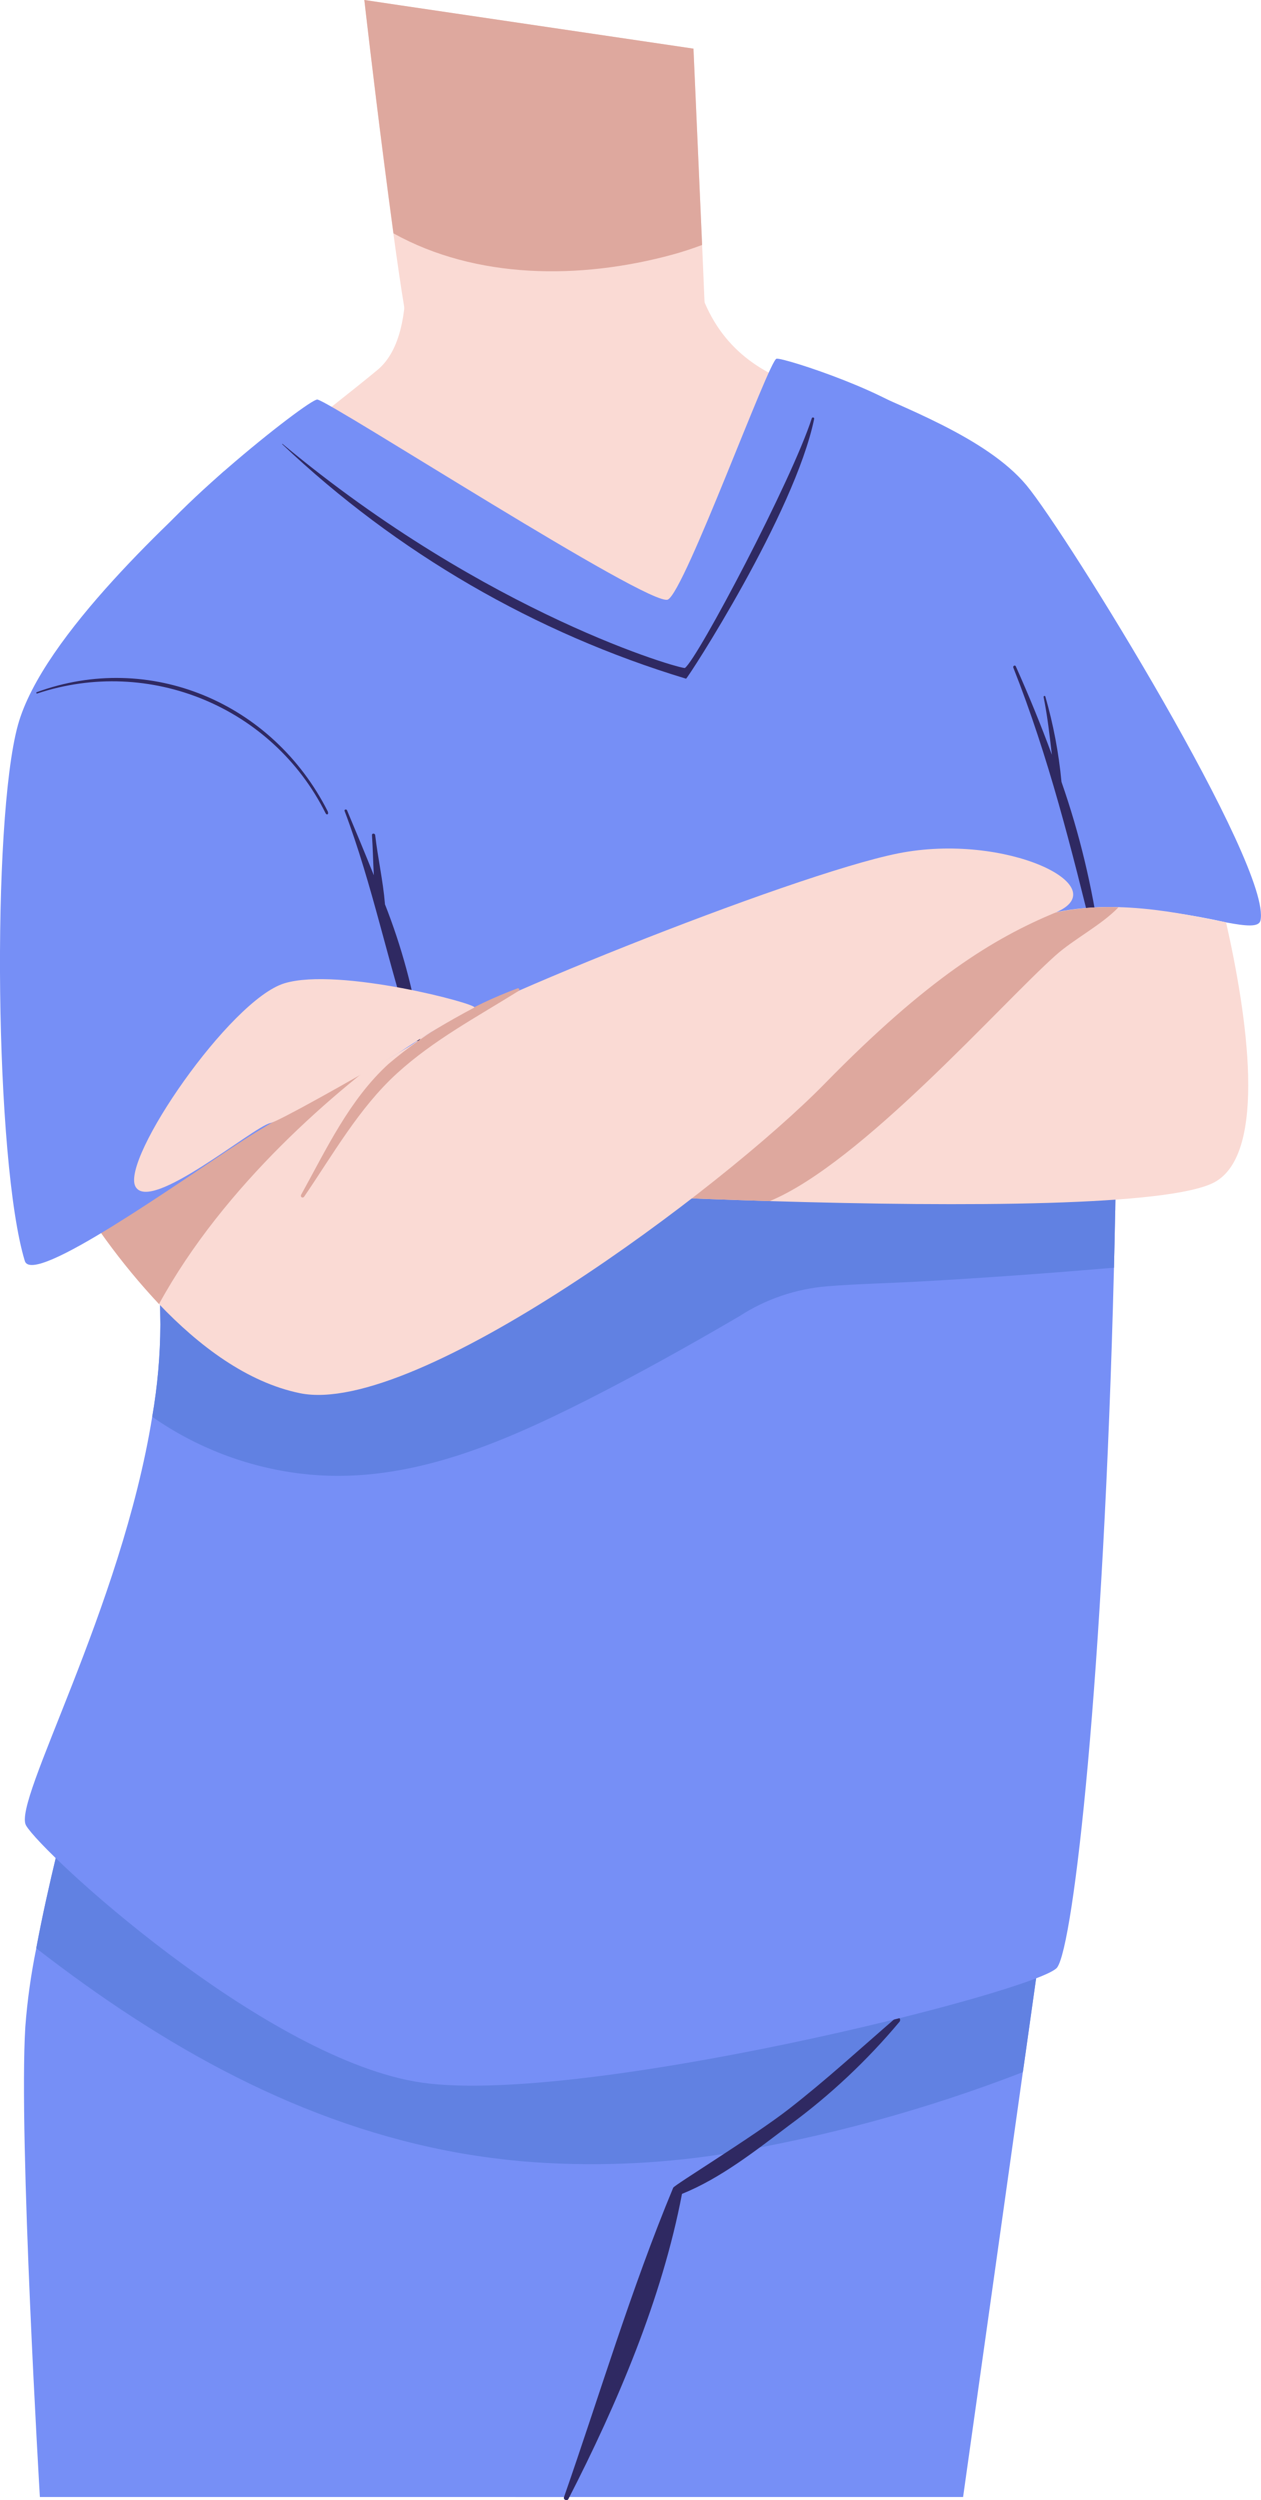 <?xml version="1.0" encoding="UTF-8"?><svg id="Layer_2" xmlns="http://www.w3.org/2000/svg" viewBox="0 0 102.14 202.5"><defs><style>.cls-1{fill:#768ff6;}.cls-2{fill:#dea89e;}.cls-3{fill:#6181e2;}.cls-4{fill:#fadad4;}.cls-5{fill:#2f2962;}</style></defs><g id="Group_6147"><path id="Path_77641" class="cls-1" d="m87.43,135.35l-4.34,30.8-.24,1.68-4.84,34.41h-36.26l.52-27.2.03-1.73.72-37.96h44.4Z"/><path id="Path_77642" class="cls-1" d="m78.02,135.35s-.39,7.88-1.06,14.25c-.04.4-.08.79-.12,1.17-.17,1.96-.5,3.91-1,5.81-.9,2.77-9.39,10.7-15.46,16.21-.65.6-1.27,1.15-1.86,1.68-2.25,2.02-3.91,3.47-4.27,3.86-.57.94-1.02,1.95-1.35,3,0,.04-.02.07-.04.1-2.46,6.52-6.76,20.81-6.76,20.81H3.23s-1.73-29.1-1.18-38.07c.16-2.14.46-4.27.89-6.38,0-.04,0-.08.02-.12,1.81-9.67,5.64-22.32,5.64-22.32h69.41Z"/><path id="Path_77643" class="cls-3" d="m87.43,135.35l-4.34,30.8-.24,1.68c-7.86,3.04-16.02,5.27-24.34,6.64-5.37.83-10.82,1.03-16.23.58-1.63-.15-3.26-.36-4.89-.64-12.99-2.27-24.24-8.7-34.45-16.61,0-.04,0-.08.02-.12,1.81-9.67,5.64-22.32,5.64-22.32h78.82Z"/><path id="Path_77644" class="cls-5" d="m72.52,163.47c-2.86,2.47-5.63,5.02-8.63,7.35-2.82,2.2-9.26,6.14-9.36,6.37-3.39,8.15-5.95,16.75-8.85,25.07-.07.2.26.34.36.14,3.95-7.69,7.59-16.24,9.2-24.71,3.15-1.27,6.03-3.55,8.69-5.56,3.3-2.42,6.29-5.23,8.92-8.37.08-.09.08-.22,0-.31-.09-.08-.22-.08-.31,0"/><path id="Path_77645" class="cls-1" d="m102.09,74.57c-.14.54-1.16.44-2.77.14-2.86-.65-5.78-1.05-8.71-1.22t-.01,0c-2.25-.08-4.5.19-6.67.82-.07.02-.14.03-.21.04h-.01c-5.87.62-14.86-43.34-14.86-43.34,3.99,1.89,11.03,4.38,14.29,8.29,3.27,3.93,19.99,31.02,18.95,35.28"/><path id="Path_77646" class="cls-4" d="m41.6,16.49l-9.28.92s2.02,9.41-1.73,12.54-15.38,11.89-17.21,14.76,4.83,61.09,1.7,70.79-6.53,19.02-4.18,22.72,25.35,11.8,38.67,11.8,30.05-6.53,33.71-16.2,6.27-50.17,3.4-66.37-10.84-33.18-15.02-34.49-14.5-1.11-15.74-13.2c-1.1-10.71-14.3-3.26-14.3-3.26"/><path id="Path_77647" class="cls-1" d="m90.33,98.03c-.03,1.57-.06,3.12-.1,4.65-.83,33.39-3.27,54.84-4.6,56.67-1.39,1.91-39.54,11.5-52.08,9.23s-30.12-18.46-31.44-20.73c-1.12-1.93,7.71-17.53,10.22-33.11.43-2.47.65-4.97.66-7.47-.04-3.63-.21-8.8-.43-14.62-.73-18.74-2.02-44.21-1.48-46.65.69-3.19,13.96-13.76,14.63-13.64,1.2.24,27,16.9,28.39,16.2s8.19-19.42,8.8-19.51,10.01,2.97,12.02,5.4c1.54,1.86,10.17,17.33,13.82,40.44,1.22,7.65,1.75,15.39,1.6,23.14"/><path id="Path_77648" class="cls-5" d="m65.76,33.86c-1.61,5.03-9.25,19.49-10.28,20.24-.19.14-15.97-4.28-32.6-18.15-.01-.01-.03.01-.02.03,9.28,8.79,20.48,15.29,32.71,18.99.1.03,8.81-13.39,10.38-21.06,0-.06-.04-.1-.1-.1-.04,0-.07.02-.09.05"/><path id="Path_77649" class="cls-3" d="m90.33,98.03c-.03,1.57-.06,3.12-.1,4.65l-.8.06c-4.94.42-9.89.77-14.85,1.05-2.52.14-5.06.19-7.58.39-2.54.21-4.98,1.04-7.12,2.43-4.1,2.4-8.25,4.71-12.49,6.86-7.18,3.61-14.85,6.89-23.07,5.88-4.31-.53-8.43-2.11-11.99-4.6.43-2.47.65-4.97.66-7.47-.04-3.63-.21-8.8-.43-14.62,6.89-5.37,16.01-7.62,24.32-9.56,9.19-2.14,18.49-3.93,27.78-5.53,7.83-1.34,16.04-2.73,24.07-2.66,1.22,7.65,1.75,15.39,1.6,23.14"/><path id="Path_77650" class="cls-5" d="m85.98,63.33c-.22-2.34-.66-4.66-1.31-6.92-.01-.04-.06-.06-.09-.04-.03.01-.05.04-.05.08.31,1.54.49,3.11.67,4.68-.89-2.42-1.87-4.81-2.92-7.16-.06-.14-.26-.03-.2.11,2.86,7.22,4.72,14.7,6.57,22.22.04.12.16.18.28.14.1-.03.17-.14.15-.24-.61-4.38-1.64-8.69-3.1-12.87"/><path id="Path_77651" class="cls-4" d="m98.34,95.77c-3.67,1.92-20.09,1.99-36,1.51-12.83-.39-25.33-1.12-30.55-1.51-11.67-.88,14.98-12.72,25.08-14.81s21.3-4.18,21.82-4.18c1.72-.7,3.39-1.52,5.01-2.45.07,0,.15-.02.22-.04,5.87-1.78,11.96-.23,15.39.41,1.67,7.38,3.42,18.75-.97,21.07"/><path id="Path_77652" class="cls-2" d="m90.6,73.48c-1.39,1.45-3.63,2.58-5.11,3.91-4.45,3.97-15.72,16.82-23.14,19.89-12.83-.39-25.33-1.12-30.55-1.5-11.67-.88,14.98-12.72,25.08-14.81s21.3-4.18,21.82-4.18c1.72-.7,3.39-1.52,5.01-2.45h.01c.07,0,.14-.02.21-.04,2.17-.63,4.42-.9,6.67-.82"/><path id="Path_77653" class="cls-4" d="m85.49,73.91c-5.01,2.09-10.32,5.31-18.68,13.85s-33.1,27-42.51,25.08c-4.29-.88-8.21-3.85-11.42-7.22-3.08-3.29-5.74-6.95-7.91-10.89l27.01-11.5.96.97.41.42c2.61-2.43,30.68-13.76,39.39-15.5s17.77,2.7,12.75,4.79"/><path id="Path_77654" class="cls-2" d="m41.92,80.05c-3.82,1.42-7.36,3.5-10.46,6.13-3.17,2.9-5.02,6.89-7.07,10.59-.04.07-.02.16.04.2s.16.02.2-.04c2.34-3.42,4.44-7.18,7.52-9.99,2.98-2.72,6.48-4.57,9.87-6.69.05-.04.07-.11.03-.16-.03-.04-.09-.06-.14-.04"/><path id="Path_77655" class="cls-2" d="m32.94,84.2c-5.65,4.01-14.79,11.76-20.06,21.42-3.08-3.29-5.74-6.95-7.91-10.89l27.01-11.5.96.98Z"/><path id="Path_77656" class="cls-1" d="m18.16,38.15c-3.71,3.43-14.71,13.31-16.71,20.58-2.14,7.78-1.88,35.39.56,43.4.64,2.09,12.49-6.4,17.64-9.74s12.88-6.97,14.24-8.16-15.73-46.08-15.73-46.08"/><path id="Path_77657" class="cls-5" d="m31.18,73.21c-.15-1.86-.58-3.73-.79-5.57-.02-.16-.27-.17-.26,0,.07,1.06.09,2.16.15,3.25-.71-1.77-1.44-3.52-2.17-5.26-.05-.12-.24-.07-.2.05,2.27,6,3.51,12.34,5.52,18.41.05.18.24.27.41.22.17-.05.27-.23.23-.4-.57-3.66-1.54-7.25-2.9-10.7"/><path id="Path_77658" class="cls-5" d="m26.56,65.74c-4.49-8.89-14.47-13.02-23.58-9.68-.07.02-.04.13.03.11,9.11-3.03,19.07,1.1,23.36,9.69.1.2.28.08.18-.12"/><path id="Path_77659" class="cls-4" d="m38.41,81.61c.5-.24-10.96-3.31-15.37-1.97s-13.26,14.25-12.07,16.46,9.53-4.84,10.93-5.14c.69-.15,6.47-3.41,10.38-5.68,1.98-1.33,4.03-2.56,6.13-3.67"/><path id="Path_77660" class="cls-4" d="m57.19,27.46c-.43,3.67-3.03,6.72-6.59,7.72-6.09,1.7-16.27-5.69-17.17-7.17-.32-.54-.93-4.42-1.57-9.12-.26-1.89-.52-3.92-.78-5.92-.85-6.65-1.57-12.98-1.57-12.98l2.97.45,23.69,3.5.7,15.9.2,4.7v.03l.13,2.88Z"/><path id="Path_77661" class="cls-2" d="m56.87,19.84c-.8.3-1.62.57-2.43.79-7.47,2.03-15.87,1.99-22.57-1.73-.26-1.89-.52-3.92-.78-5.92C30.23,6.33,29.51,0,29.51,0l2.97.44,23.69,3.5.7,15.89Z"/></g></svg>